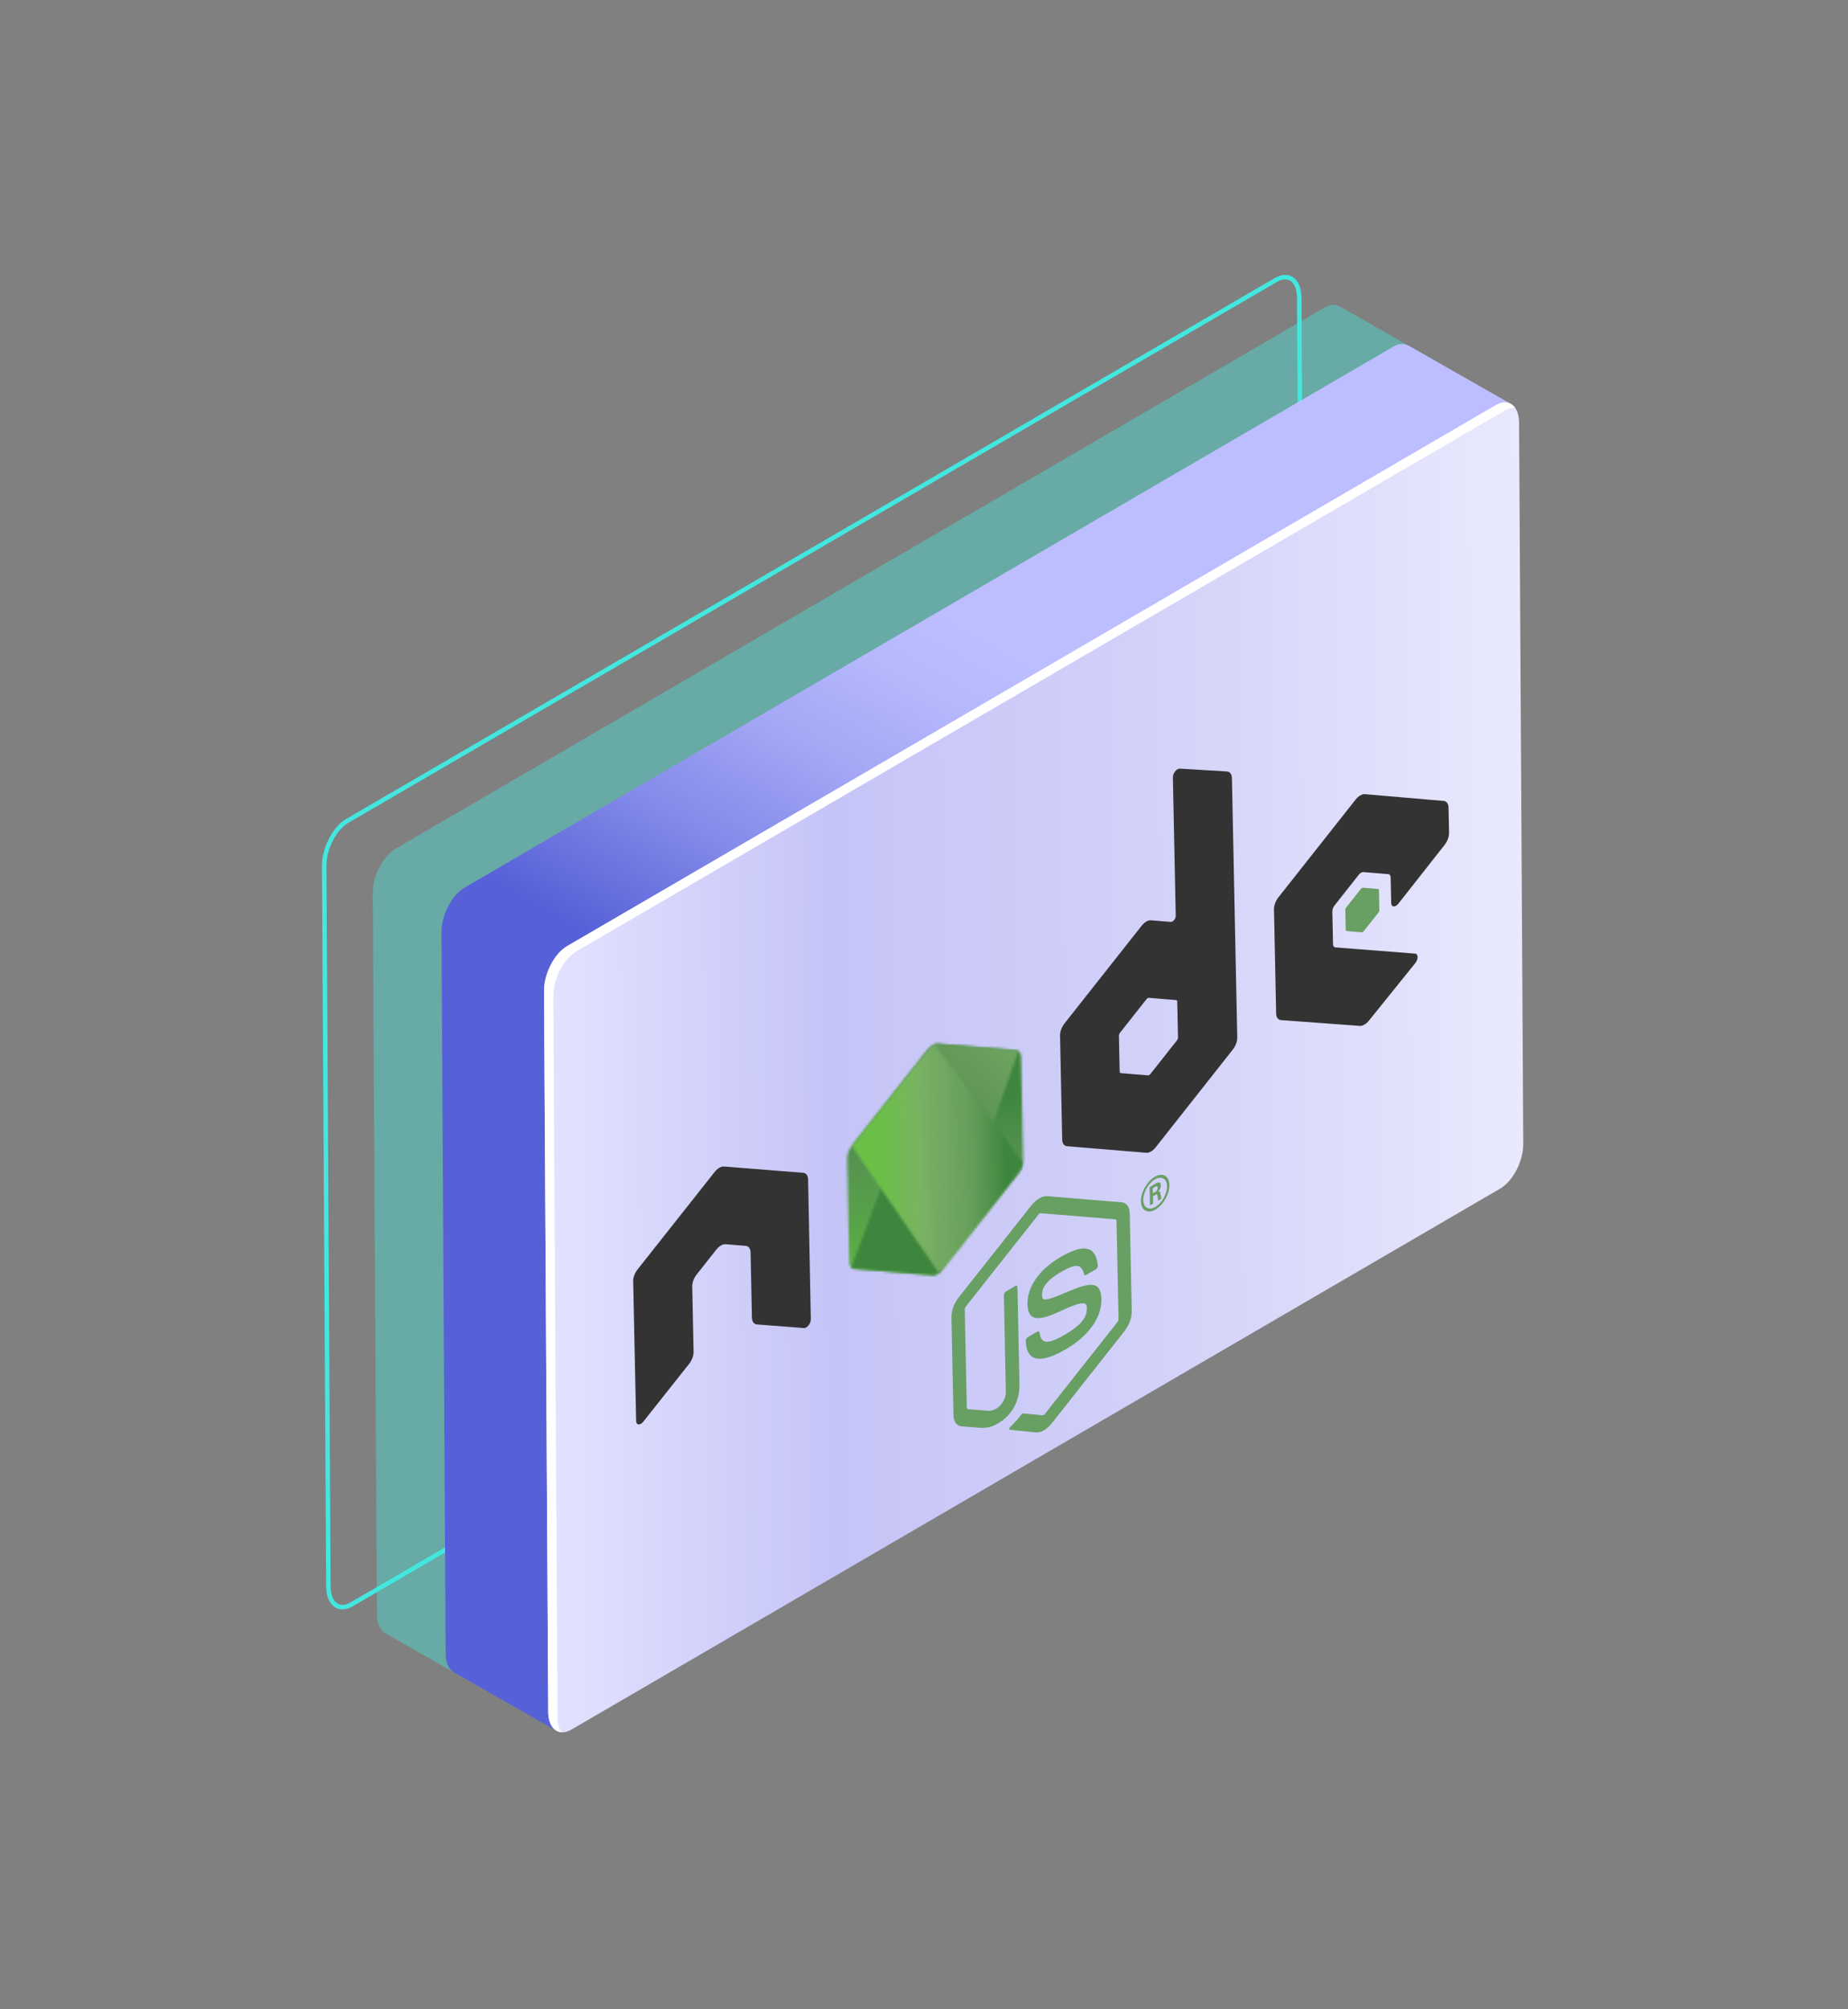 <svg width="736" height="800" viewBox="0 0 736 800" fill="none" xmlns="http://www.w3.org/2000/svg">
<rect x="0" y="0" width="736" height="800" fill="#808080" stroke="none"/>
<path d="M131.514 332.974C133.21 329.996 135.435 327.489 137.868 326.065L137.871 326.067L507.66 110.724C510.174 109.25 512.648 109.062 514.627 110.189C516.959 111.516 518.308 114.531 518.334 118.459L520.003 405.556C520.038 412.678 515.718 421.024 510.371 424.157L140.575 639.496C138.062 640.97 135.587 641.158 133.608 640.031C131.277 638.704 129.928 635.689 129.901 631.761L128.233 344.664C128.211 340.782 129.485 336.539 131.514 332.974ZM138.762 327.596C133.9 330.446 129.965 338.099 130.009 344.654L131.677 631.752C131.695 635.029 132.718 637.483 134.483 638.488C135.892 639.29 137.733 639.104 139.677 637.964L509.473 422.625C514.334 419.778 518.269 412.124 518.223 405.564L516.555 118.467C516.537 115.189 515.515 112.736 513.75 111.731C512.34 110.928 510.499 111.114 508.555 112.254L138.762 327.596Z" fill="#42E8E0"/>
<path d="M186.682 353.531L547.186 143.628C552.157 140.718 556.217 143.749 556.254 150.401L557.875 429.126C557.914 435.774 553.914 443.526 548.947 446.439L188.442 656.341C183.471 659.252 179.411 656.22 179.374 649.569L177.753 370.844C177.716 364.192 181.714 356.443 186.682 353.531Z" fill="url(#paint0_linear_340_1077)"/>
<path opacity="0.4" d="M193.732 673.229L240.481 602.278L529.247 434.394C534.367 431.398 538.483 423.411 538.445 416.562L537.192 201.03L574.075 145.057L533.537 121.976L533.503 122.026C531.865 121.089 529.76 121.134 527.438 122.495L157.645 337.836C152.525 340.832 148.409 348.818 148.447 355.667L150.116 642.764C150.134 646.4 151.344 648.938 153.219 650.119L153.195 650.153L193.73 673.232L193.732 673.229Z" fill="#42E8E0"/>
<path d="M221.105 688.813L267.854 617.862L556.62 449.978C561.74 446.982 565.856 438.995 565.818 432.146L564.565 216.614L601.448 160.641L560.906 137.558L560.873 137.609C559.235 136.672 557.13 136.716 554.807 138.077L185.015 353.418C179.895 356.414 175.779 364.4 175.817 371.249L177.486 658.346C177.504 661.982 178.714 664.521 180.588 665.701L180.565 665.735L221.103 688.816L221.105 688.813Z" fill="url(#paint1_linear_340_1077)"/>
<path d="M225.868 376.684L595.66 161.343C600.78 158.347 604.959 161.468 605.001 168.318L606.669 455.415C606.71 462.266 602.591 470.251 597.472 473.247L227.679 688.588C222.559 691.584 218.38 688.463 218.339 681.612L216.67 394.515C216.634 387.663 220.751 379.682 225.868 376.684Z" fill="url(#paint2_linear_340_1077)"/>
<path d="M222.033 683.712L220.365 396.615C220.324 389.764 224.441 381.783 229.562 378.783L599.355 163.442C600.819 162.587 602.185 162.279 603.42 162.367C601.739 160.005 598.897 159.46 595.674 161.346L225.881 376.687C220.761 379.683 216.645 387.67 216.683 394.519L218.352 681.616C218.379 686.508 220.541 689.449 223.627 689.666C222.638 688.27 222.049 686.251 222.033 683.712Z" fill="white"/>
<g clip-path="url(#clip0_340_1077)">
<path d="M415.801 569.477C414.729 570.101 413.658 570.397 412.705 570.321L402.777 569.339C401.295 569.248 402.002 568.499 402.48 568.025C404.414 566.101 404.806 565.693 406.859 563.116C407.075 562.845 407.362 562.729 407.589 562.751L415.217 563.517C415.492 563.528 415.877 563.303 416.126 562.987L445.052 526.364C445.32 526.028 445.488 525.561 445.481 525.188L444.677 486.144C444.669 485.754 444.486 485.51 444.204 485.476L414.486 483.048C414.211 483.02 413.851 483.23 413.584 483.574L384.675 520.17C384.395 520.522 384.221 520.991 384.229 521.364L385.033 560.408C385.04 560.781 385.224 561.034 385.506 561.049L393.648 561.722C398.06 561.696 400.664 557.178 400.603 554.197L399.81 515.661C399.798 515.11 400.164 514.468 400.641 514.19L404.356 512.026C404.818 511.756 405.209 511.957 405.22 512.508L406.013 551.061C406.152 557.769 403.059 563.471 397.546 566.684C395.85 567.672 394.514 568.451 390.741 568.507L382.943 567.875C381.015 567.712 379.792 566.026 379.74 563.493L378.936 524.449C378.884 521.908 380.01 518.852 381.885 516.49L410.84 479.842C412.673 477.548 415.139 476.111 417.007 476.248L446.73 478.708C448.65 478.866 449.88 480.54 449.933 483.081L450.736 522.125C450.788 524.658 449.655 527.71 447.787 530.084L418.869 566.711C417.942 567.885 416.884 568.828 415.797 569.461" fill="#689F63"/>
<path d="M424.305 537.293C411.473 544.771 408.643 539.543 408.525 533.843C408.514 533.301 408.884 532.649 409.355 532.374L413.143 530.167C413.561 529.923 413.921 530.069 413.997 530.507C414.661 534.627 416.41 535.881 424.17 531.358C430.351 527.756 432.946 524.613 432.868 520.832C432.824 518.655 432.041 517.474 422.417 521.986C414.367 525.752 409.362 526.603 409.21 519.192C409.069 512.365 413.978 505.391 422.339 500.518C431.728 495.046 436.46 496.093 437.214 503.831C437.241 504.098 437.159 504.42 437.002 504.718C436.844 505.006 436.619 505.258 436.384 505.395L432.574 507.615C432.178 507.846 431.826 507.725 431.736 507.332C430.722 503.183 428.474 502.976 422.447 506.489C415.701 510.42 414.971 513.589 415.013 515.621C415.063 518.086 416.003 518.267 425.135 514.35C434.178 510.477 438.498 509.931 438.649 517.24C438.8 524.609 433.558 531.941 424.264 537.357M459.134 475.131L460.117 474.558C460.925 474.087 461.066 473.345 461.058 472.964C461.037 471.965 460.443 472.311 460.112 472.504L459.099 473.094L459.134 475.131ZM457.871 472.627L460.051 471.356C460.8 470.92 462.268 470.064 462.308 471.995C462.336 473.342 461.593 474.058 461.149 474.488C462.024 474.047 462.096 474.673 462.232 475.537C462.303 476.087 462.419 477.039 462.603 477.275L461.259 478.058C461.215 477.741 460.972 475.997 460.969 475.896C460.873 475.532 460.744 475.401 460.296 475.662L459.188 476.308L459.248 479.239L458.022 479.953L457.871 472.627ZM455.325 477.796C455.388 480.829 457.56 482.048 460.166 480.529C462.794 478.998 464.864 475.254 464.803 472.273C464.74 469.232 462.539 468.072 459.933 469.591C457.364 471.088 455.255 474.726 455.318 477.792M465.713 471.759C465.787 475.351 463.3 479.766 460.195 481.575C457.112 483.372 454.483 481.973 454.408 478.348C454.332 474.655 456.902 470.295 459.926 468.532C462.973 466.757 465.63 468.079 465.706 471.764" fill="#689F63"/>
<path fill-rule="evenodd" clip-rule="evenodd" d="M321.84 469.632C321.808 468.074 321.067 467.057 319.885 466.962L288.366 464.443C287.834 464.393 287.242 464.55 286.645 464.872L286.324 465.059C285.728 465.432 285.144 465.961 284.618 466.628L253.95 505.389C252.807 506.843 252.114 508.695 252.146 510.254L253.359 565.808C253.375 566.579 253.735 567.097 254.33 567.136C254.911 567.209 255.63 566.79 256.194 566.05L274.428 543.063C275.579 541.582 276.262 539.751 276.23 538.208L275.695 512.236C275.664 510.686 276.346 508.84 277.494 507.391L285.256 497.575C285.832 496.845 286.47 496.278 287.123 495.897C287.766 495.522 288.427 495.331 289.003 495.391L296.977 496.034C298.157 496.126 298.901 497.141 298.933 498.691L299.468 524.661C299.499 526.202 300.25 527.204 301.428 527.324L320.152 528.762C320.741 528.822 321.462 528.402 322.032 527.667C322.594 526.954 322.94 526.023 322.924 525.253L321.84 469.632ZM469.162 413.066C469.17 413.453 468.999 413.916 468.712 414.277L458.178 427.604C457.892 427.965 457.534 428.174 457.241 428.15L446.413 427.272C446.115 427.251 445.932 426.996 445.924 426.61L445.631 412.384C445.623 411.996 445.792 411.536 446.074 411.174L456.602 397.839C456.892 397.473 457.251 397.264 457.549 397.287L468.377 398.177C468.674 398.2 468.858 398.455 468.866 398.843L469.162 413.066ZM469.879 306.022C469.289 305.988 468.58 306.411 468.012 307.134C467.447 307.857 467.108 308.774 467.124 309.545L468.257 364.597C468.268 365.139 468.029 365.784 467.628 366.292C467.23 366.799 466.727 367.092 466.314 367.058L458.418 366.422C457.242 366.324 455.814 367.156 454.665 368.609L423.987 407.447C422.841 408.895 422.153 410.744 422.185 412.286L423.037 453.719C423.069 455.269 423.816 456.274 424.994 456.376L456.525 458.973C457.702 459.067 459.132 458.233 460.281 456.784L490.959 417.923C492.103 416.468 492.793 414.626 492.761 413.076L490.636 309.815C490.604 308.243 489.833 307.229 488.628 307.154L469.879 306.022ZM575.326 336.42C576.465 334.973 577.147 333.128 577.115 331.587L576.909 321.545C576.877 320.001 576.135 318.99 574.962 318.887L543.63 316.2C542.446 316.101 541.015 316.935 539.864 318.395L509.193 357.226C508.041 358.685 507.359 360.523 507.39 362.073L508.243 403.489C508.275 405.048 509.031 406.064 510.214 406.154L541.531 408.465C542.685 408.556 544.08 407.751 545.217 406.343L563.661 383.465C564.241 382.742 564.6 381.804 564.584 381.025C564.568 380.246 564.193 379.727 563.598 379.688L531.884 377.206C531.289 377.167 530.914 376.657 530.898 375.886L530.631 362.894C530.615 362.118 530.953 361.198 531.532 360.469L541.133 348.317C541.705 347.589 542.417 347.174 543.005 347.226L552.88 348.028C553.468 348.071 553.842 348.581 553.858 349.352L554.069 359.566C554.084 360.337 554.459 360.847 555.047 360.899C555.635 360.942 556.354 360.523 556.926 359.795L575.326 336.42Z" fill="#333333"/>
<path fill-rule="evenodd" clip-rule="evenodd" d="M542.037 353.859C542.254 353.581 542.53 353.42 542.756 353.44L548.807 353.934C549.033 353.953 549.175 354.148 549.181 354.444L549.345 362.397C549.351 362.693 549.22 363.047 549 363.326L543.113 370.777C542.893 371.057 542.617 371.218 542.394 371.196L536.347 370.7C536.117 370.684 535.972 370.491 535.965 370.194L535.802 362.241C535.796 361.945 535.922 361.593 536.147 361.312L542.037 353.859Z" fill="#689F63"/>
<mask id="mask0_340_1077" style="mask-type:luminance" maskUnits="userSpaceOnUse" x="337" y="415" width="71" height="93">
<path d="M369.647 417.803L339.142 456.423C338 457.869 337.318 459.706 337.35 461.244L338.198 502.464C338.23 504.003 338.97 505.01 340.144 505.106L371.499 507.691C372.671 507.786 374.097 506.955 375.236 505.514L405.737 466.879C406.873 465.437 407.556 463.599 407.525 462.061L406.676 420.841C406.645 419.303 405.903 418.295 404.728 418.2L373.383 415.626C372.795 415.58 372.145 415.764 371.499 416.141C370.853 416.517 370.211 417.086 369.639 417.808" fill="white"/>
</mask>
<g mask="url(#mask0_340_1077)">
<path d="M437.782 395.397L349.617 396.904L307.096 528.116L395.258 526.613L437.782 395.397Z" fill="url(#paint3_linear_340_1077)"/>
</g>
<mask id="mask1_340_1077" style="mask-type:luminance" maskUnits="userSpaceOnUse" x="339" y="415" width="67" height="93">
<path d="M339.019 504.635C339.324 504.905 339.702 505.073 340.143 505.107L367.038 507.325L371.518 507.68C372.188 507.736 372.945 507.483 373.683 506.988C373.93 506.822 374.175 506.624 374.414 506.405L405.616 418.487C405.36 418.319 405.062 418.227 404.73 418.197L384.201 416.507L373.35 415.64C373.042 415.614 372.71 415.662 372.372 415.756L339.019 504.635Z" fill="white"/>
</mask>
<g mask="url(#mask1_340_1077)">
<path d="M300.587 490.106L364.102 550.331L444.059 433.531L380.54 373.31L300.587 490.106Z" fill="url(#paint4_linear_340_1077)"/>
</g>
<mask id="mask2_340_1077" style="mask-type:luminance" maskUnits="userSpaceOnUse" x="339" y="415" width="69" height="92">
<path d="M371.131 416.38C370.613 416.742 370.11 417.224 369.649 417.803L339.231 456.313L373.925 506.814C374.385 506.468 374.837 506.025 375.242 505.511L405.747 466.875C406.688 465.68 407.319 464.218 407.492 462.878L372.215 415.819C371.965 415.908 371.714 416.024 371.457 416.174C371.355 416.234 371.252 416.299 371.149 416.37" fill="white"/>
</mask>
<g mask="url(#mask2_340_1077)">
<path d="M338.797 435.208L340.669 526.196L407.975 486.971L406.103 395.983L338.797 435.208Z" fill="url(#paint5_linear_340_1077)"/>
</g>
</g>
<defs>
<linearGradient id="paint0_linear_340_1077" x1="557.065" y1="289.151" x2="177.289" y2="291.364" gradientUnits="userSpaceOnUse">
<stop stop-color="#C0BFF6"/>
<stop offset="0.294" stop-color="#C5C4F7"/>
<stop offset="0.64" stop-color="#D3D2F9"/>
<stop offset="1" stop-color="#E9E9FD"/>
</linearGradient>
<linearGradient id="paint1_linear_340_1077" x1="498.318" y1="177.763" x2="332.79" y2="468.491" gradientUnits="userSpaceOnUse">
<stop offset="0.355" stop-color="#BCBEFF"/>
<stop offset="0.444" stop-color="#B5B8FC"/>
<stop offset="0.57" stop-color="#A3A7F5"/>
<stop offset="0.718" stop-color="#848BE9"/>
<stop offset="0.881" stop-color="#5A64D8"/>
<stop offset="0.892" stop-color="#5761D7"/>
</linearGradient>
<linearGradient id="paint2_linear_340_1077" x1="605.835" y1="311.252" x2="216.198" y2="313.523" gradientUnits="userSpaceOnUse">
<stop stop-color="#E9E9FD"/>
<stop offset="0.36" stop-color="#D3D2F9"/>
<stop offset="0.706" stop-color="#C5C4F7"/>
<stop offset="1" stop-color="#E3E3FF"/>
</linearGradient>
<linearGradient id="paint3_linear_340_1077" x1="393.672" y1="396.088" x2="395.896" y2="526.529" gradientUnits="userSpaceOnUse">
<stop offset="0.3" stop-color="#3E863D"/>
<stop offset="0.5" stop-color="#55934F"/>
<stop offset="0.8" stop-color="#5AAD45"/>
</linearGradient>
<linearGradient id="paint4_linear_340_1077" x1="332.725" y1="520.554" x2="428.901" y2="419.12" gradientUnits="userSpaceOnUse">
<stop offset="0.57" stop-color="#3E863D"/>
<stop offset="0.72" stop-color="#619857"/>
<stop offset="1" stop-color="#76AC64"/>
</linearGradient>
<linearGradient id="paint5_linear_340_1077" x1="339.756" y1="480.692" x2="407.83" y2="479.291" gradientUnits="userSpaceOnUse">
<stop offset="0.16" stop-color="#6BBF47"/>
<stop offset="0.38" stop-color="#79B461"/>
<stop offset="0.47" stop-color="#75AC64"/>
<stop offset="0.7" stop-color="#659E5A"/>
<stop offset="0.9" stop-color="#3E863D"/>
</linearGradient>
<clipPath id="clip0_340_1077">
<rect width="375.878" height="230.802" fill="white" transform="matrix(0.864 -0.504 0.021 1 250.566 433.558)"/>
</clipPath>
</defs>
</svg>
